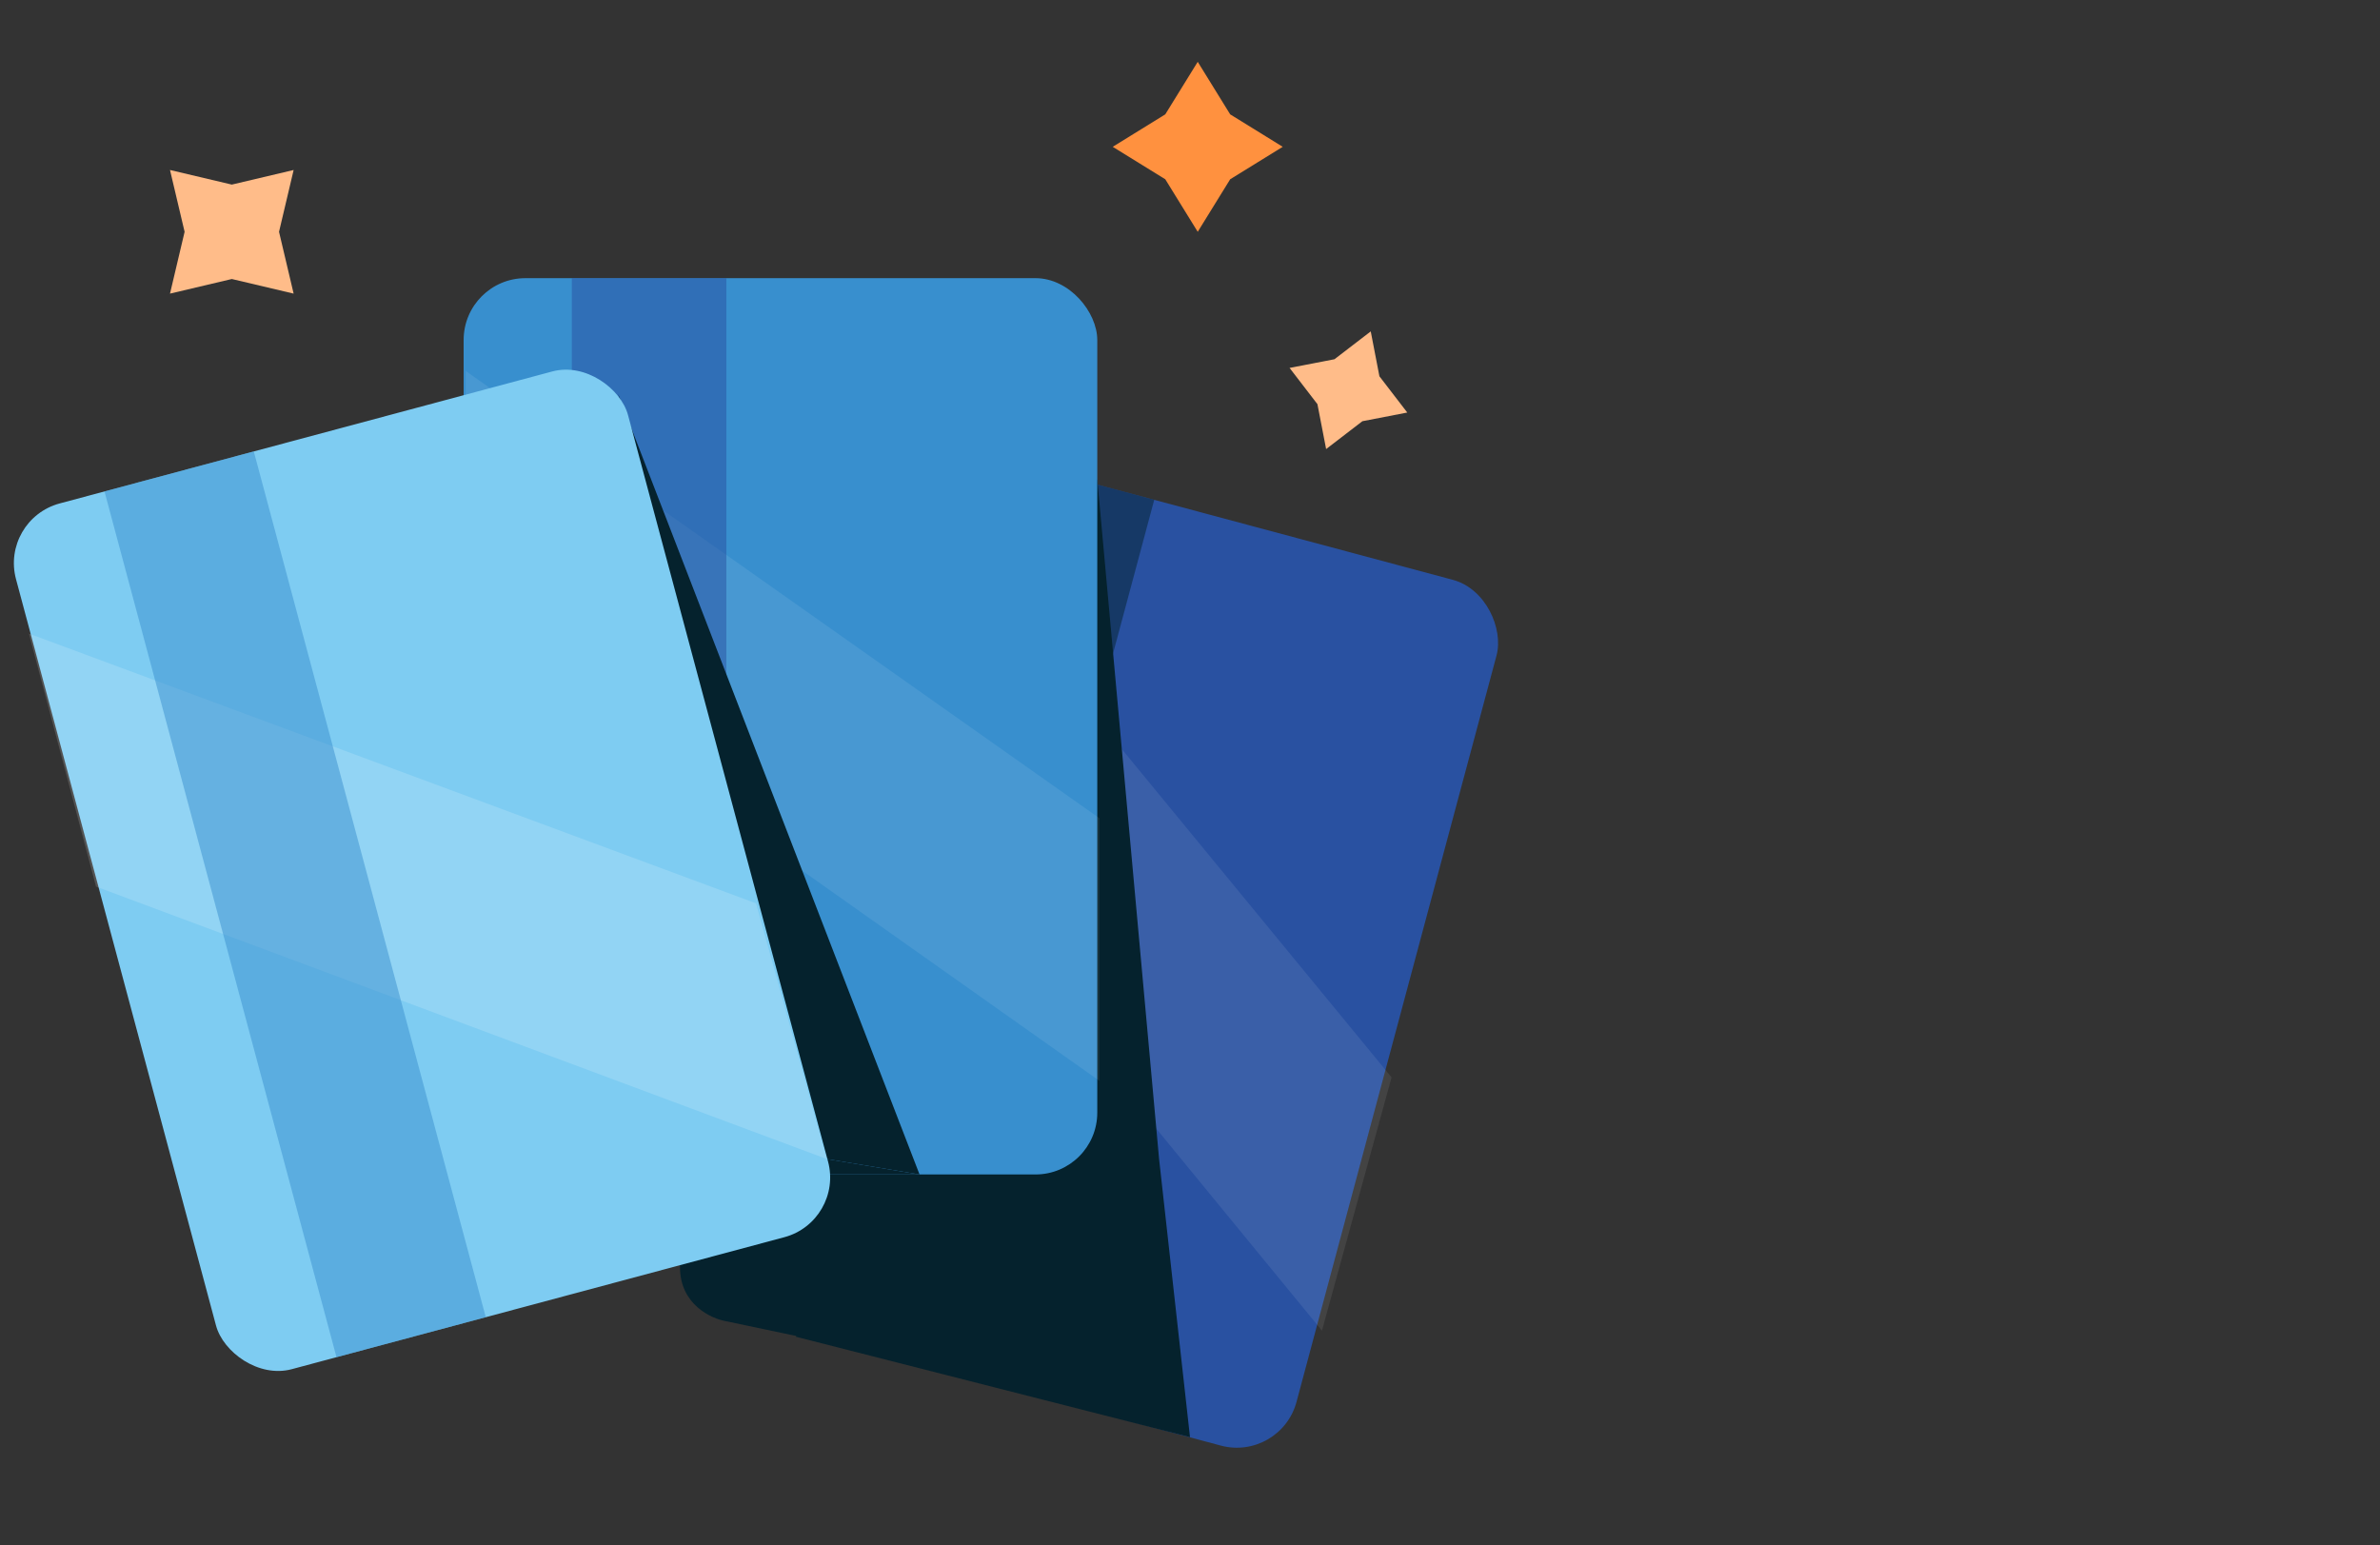 <svg width="154" height="100" viewBox="0 0 154 100" fill="none" xmlns="http://www.w3.org/2000/svg">
<rect x="0" y="0" width="154" height="100" fill="#333333" stroke="none"/>
<rect x="58.266" y="27.944" width="41" height="58" rx="4" transform="rotate(15 58.266 27.944)" fill="#2951A1"/>
<path opacity="0.08" d="M90.044 69.715L58.182 30.944L53.692 47.276L85.538 86.106L90.044 69.715Z" fill="white"/>
<rect opacity="0.5" x="65.027" y="29.756" width="10" height="58" transform="rotate(15 65.027 29.756)" fill="#05222D"/>
<path d="M56.5 87.5L69 75.5L45 73C44.667 75 44 79.6 44 82C44 84.4 46 85.333 47 85.5L56.5 87.5Z" fill="#05222D"/>
<path d="M51.5 86.5L71 31L75 75L77 93L51.5 86.5Z" fill="#05222D"/>
<rect x="30" y="18" width="41" height="58" rx="4" fill="#388FCE"/>
<path opacity="0.08" d="M71.13 52.938L30.13 24L30.13 40.937L71.13 69.937L71.13 52.938Z" fill="white"/>
<rect opacity="0.5" x="37" y="18" width="10" height="58" fill="#2951A1"/>
<path d="M77.5 4L79.6 7.4L83 9.5L79.6 11.6L77.5 15L75.4 11.6L72 9.5L75.4 7.4L77.5 4Z" fill="#FF913F"/>
<path d="M19 11L18.055 15L19 19L15 18.055L11 19L11.945 15L11 11L15 11.945L19 11Z" fill="#FFBC89"/>
<path d="M88.695 21.444L89.256 24.349L91.059 26.695L88.154 27.257L85.808 29.059L85.246 26.154L83.443 23.808L86.348 23.246L88.695 21.444Z" fill="#FFBC89"/>
<path d="M59.5 76L40 25.5L53.5 75L59.5 76Z" fill="#05222D"/>
<path d="M53.5 76V75L59.5 76H53.5Z" fill="#05222D"/>
<rect y="33.612" width="41" height="58" rx="4" transform="rotate(-15 0 33.612)" fill="#7ECCF2"/>
<path opacity="0.16" d="M48.92 58.456L1.871 41L6.214 57.371L53.499 75L48.92 58.456Z" fill="white"/>
<rect opacity="0.5" x="6.762" y="31.8" width="10" height="58" transform="rotate(-15 6.762 31.8)" fill="#388FCE"/>
</svg>
